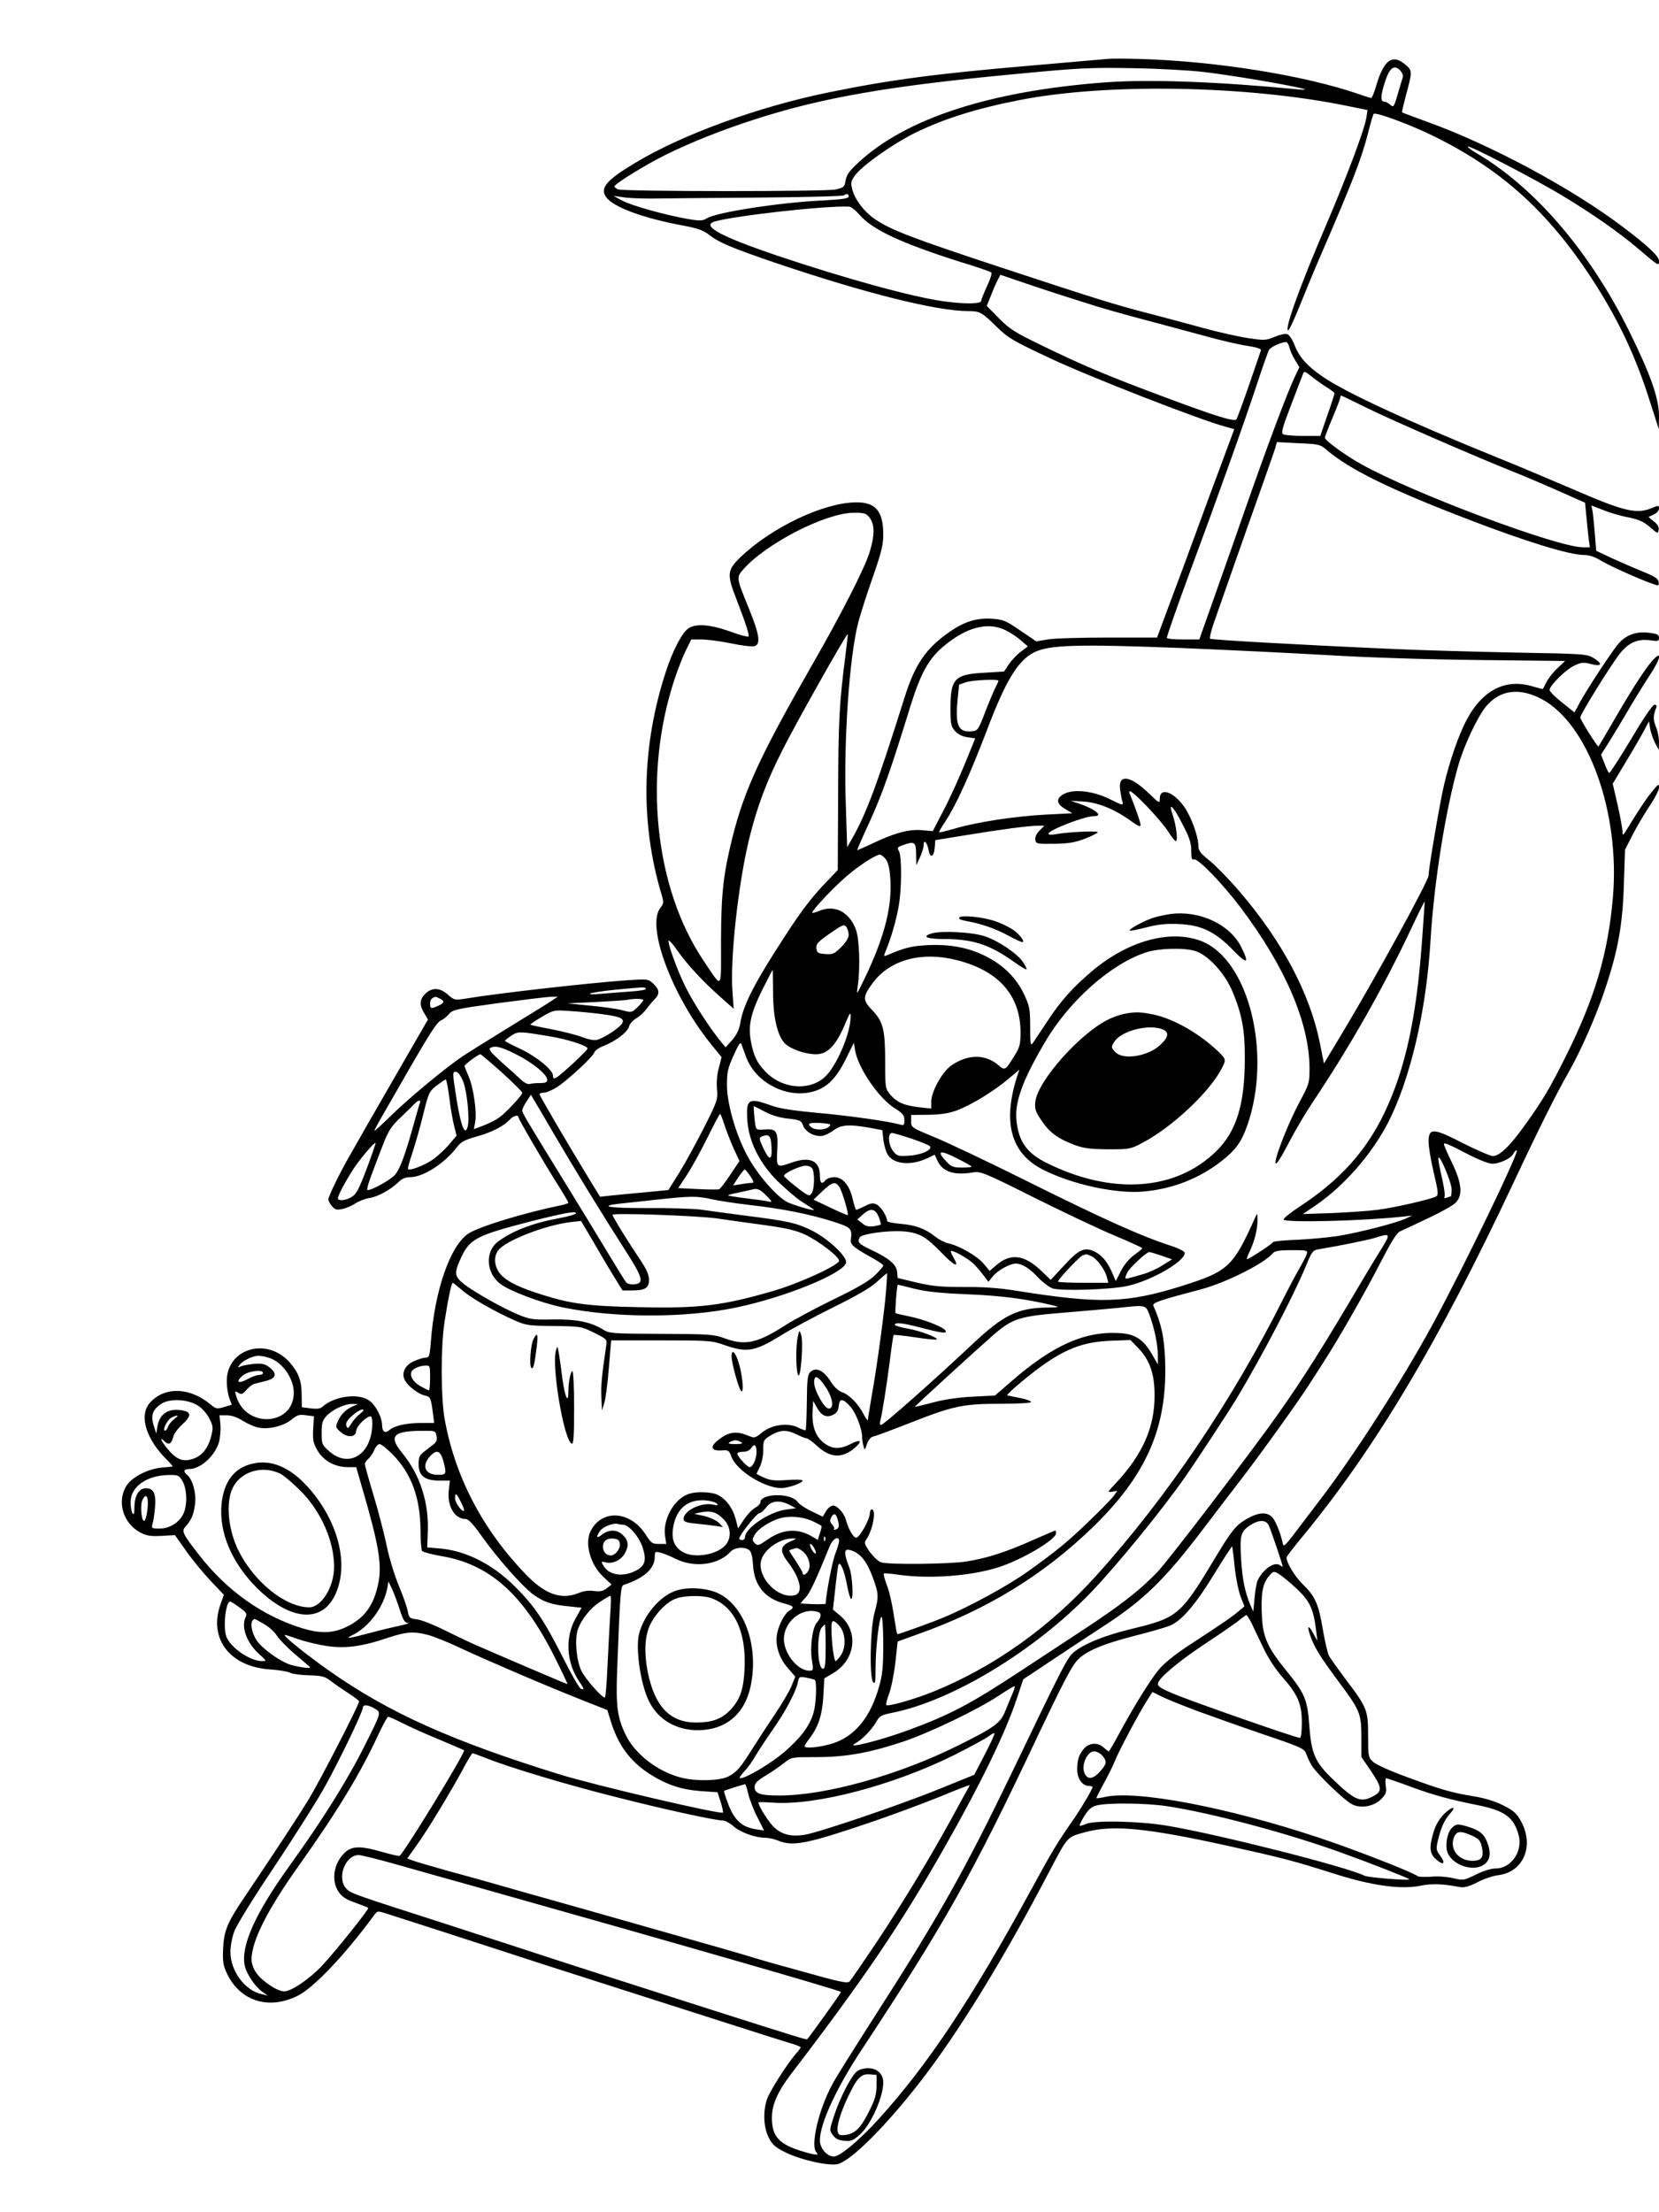 <?xml version="1.0" standalone="no"?>
<!DOCTYPE svg PUBLIC "-//W3C//DTD SVG 20010904//EN"
 "http://www.w3.org/TR/2001/REC-SVG-20010904/DTD/svg10.dtd">
<svg version="1.0" xmlns="http://www.w3.org/2000/svg"
 width="864pt" height="1152pt" viewBox="0 0 864 1152"
 preserveAspectRatio="xMidYMid meet">

<g transform="translate(0,1152) scale(0.1,-0.1)"
fill="#000000" stroke="none">
<path d="M5765 11213 c-22 -2 -197 -17 -390 -34 -501 -43 -730 -73 -1059 -140
-367 -75 -763 -219 -1011 -369 -146 -88 -180 -128 -150 -174 35 -54 196 -113
410 -152 68 -13 99 -24 127 -46 53 -42 124 -71 356 -150 462 -156 832 -248
993 -248 63 0 71 -5 150 -82 59 -58 82 -72 281 -165 194 -92 773 -318 910
-355 l46 -13 -63 -170 c-35 -93 -96 -258 -135 -365 -39 -107 -101 -275 -138
-372 l-66 -178 -255 0 c-141 0 -283 -4 -315 -10 l-59 -10 -84 57 c-76 52 -89
57 -147 61 -80 5 -144 -15 -220 -68 -126 -88 -181 -169 -237 -348 -139 -442
-198 -602 -272 -730 l-25 -44 -7 219 c-12 333 18 771 65 953 11 41 44 146 75
233 45 129 55 170 55 223 0 123 -40 170 -145 168 -168 -3 -433 -129 -595 -282
-74 -71 -76 -91 -24 -224 51 -133 68 -187 62 -193 -3 -3 -45 8 -94 26 -116 41
-192 44 -228 9 -30 -27 -75 -117 -106 -211 -129 -390 -137 -792 -25 -1166 13
-43 12 -48 -6 -71 -75 -95 62 -461 266 -712 l53 -65 -14 -55 c-10 -34 -13 -76
-10 -111 5 -54 3 -61 -67 -200 -40 -79 -98 -185 -129 -235 l-57 -91 -123 -12
c-68 -6 -148 -14 -178 -17 l-55 -6 -60 98 c-120 197 -255 428 -255 436 0 4 10
8 23 8 13 0 44 14 70 30 60 41 184 156 192 179 3 10 25 26 50 35 61 24 123 71
131 100 3 14 21 34 39 44 18 11 41 32 51 47 11 15 29 37 42 50 29 29 28 50 -5
82 -27 25 -30 25 -128 19 -193 -13 -674 -67 -849 -96 -57 -9 -60 -9 -93 20
-42 38 -84 39 -118 5 -30 -29 -32 -59 -5 -102 l19 -32 -126 -218 c-69 -120
-153 -265 -186 -323 -33 -58 -77 -135 -98 -172 -47 -81 -109 -208 -109 -224 0
-7 8 -22 18 -34 15 -19 25 -22 54 -16 20 4 51 17 70 30 19 12 52 25 75 28 41
6 111 45 151 85 15 15 35 23 58 23 68 0 179 71 245 158 20 26 39 36 99 53 80
22 143 54 174 88 19 21 46 28 46 13 0 -9 130 -233 206 -353 30 -47 54 -89 54
-92 0 -3 -15 -8 -32 -12 -200 -41 -432 -112 -489 -149 -94 -63 -175 -294 -195
-561 -6 -78 -9 -85 -28 -85 -12 0 -40 -9 -62 -19 -46 -21 -65 -63 -45 -99 16
-31 71 -72 103 -79 30 -6 32 -11 43 -95 l6 -48 -68 0 c-76 0 -139 -14 -165
-37 -22 -19 -38 -9 -38 25 -1 45 -36 110 -72 132 -59 36 -180 18 -239 -36 -11
-10 -28 -12 -61 -8 l-46 6 -1 64 c0 74 -16 116 -62 169 -120 136 -330 72 -328
-100 0 -27 6 -66 13 -85 l13 -35 -40 -12 c-37 -11 -43 -10 -70 13 -106 89
-235 95 -313 13 -59 -61 -31 -176 68 -283 27 -27 48 -51 48 -52 0 -1 -24 -4
-54 -6 -74 -6 -159 -49 -188 -96 -51 -82 -16 -197 74 -243 33 -17 54 -20 110
-17 l69 4 56 -79 c30 -44 88 -114 127 -156 l72 -76 -18 -50 c-63 -181 51 -327
265 -339 42 -3 86 -10 98 -17 12 -6 57 -12 99 -13 69 -2 82 -6 116 -32 22 -17
63 -45 91 -63 29 -18 53 -37 53 -41 0 -18 -204 -414 -263 -511 -57 -93 -164
-256 -335 -510 -88 -130 -106 -174 -110 -265 -3 -68 0 -88 19 -129 68 -145
216 -193 367 -119 85 41 250 216 399 419 18 25 19 25 63 11 131 -42 380 -122
570 -184 118 -39 379 -123 580 -187 201 -64 482 -154 625 -200 143 -46 288
-92 322 -102 35 -10 63 -21 63 -24 0 -3 -11 -19 -26 -35 -45 -52 -133 -190
-149 -234 -22 -64 -19 -147 8 -200 18 -37 33 -51 87 -78 80 -40 229 -73 274
-61 71 20 246 194 425 424 199 255 437 642 676 1100 98 186 90 178 190 205
142 38 316 21 735 -71 286 -63 347 -79 555 -145 199 -64 354 -85 457 -63 53
11 116 9 197 -7 26 -5 47 0 95 24 33 18 82 34 108 37 131 16 189 150 121 278
-24 44 -38 57 -93 85 -43 22 -95 38 -155 48 -115 19 -166 33 -350 101 -88 32
-160 65 -175 79 -24 23 -25 30 -25 137 0 132 -5 145 -119 295 -40 54 -78 107
-85 120 -7 13 -21 75 -32 138 -22 132 -40 172 -104 234 -40 38 -85 112 -85
140 0 4 35 50 79 103 383 464 713 1017 1105 1852 129 275 224 465 281 564 65
112 150 305 196 446 66 197 90 333 96 540 l6 180 38 75 c21 41 61 109 88 150
28 41 51 86 51 98 0 22 -3 21 -32 -15 -30 -35 -76 -104 -136 -203 -20 -32 -22
-33 -22 -11 0 13 -11 75 -25 137 l-26 113 74 123 c41 68 83 141 94 163 l21 39
6 -39 c4 -22 16 -56 26 -75 l19 -35 1 41 c0 23 -7 59 -16 79 -15 37 -15 60 1
98 5 12 3 17 -9 17 -9 0 -56 -68 -122 -180 -59 -98 -110 -177 -114 -175 -4 2
-15 25 -24 50 l-18 45 43 68 c23 37 70 115 104 173 34 58 83 137 109 176 50
77 63 122 25 87 -34 -31 -104 -136 -201 -303 -50 -86 -92 -157 -93 -158 -4 -6
-95 139 -95 151 0 17 162 277 208 335 45 55 90 75 154 67 43 -6 48 -5 48 13 0
16 -9 21 -53 26 -63 8 -113 -9 -154 -52 -30 -32 -164 -235 -206 -312 l-27 -51
-65 52 c-36 28 -65 58 -65 65 0 23 87 109 131 128 34 16 47 17 82 8 57 -16 67
-1 20 28 -38 24 -42 24 -413 31 -206 4 -485 12 -620 18 -481 21 -961 48 -968
54 -3 4 4 35 15 69 25 72 187 535 263 747 28 80 56 159 61 176 l9 32 113 -6
c105 -4 114 -7 144 -33 118 -102 331 -207 738 -363 304 -117 529 -186 606
-186 25 0 56 -10 88 -30 44 -27 221 -106 279 -124 20 -7 23 -5 20 14 -2 17
-21 29 -88 56 -47 19 -119 51 -161 70 l-76 36 -7 86 c-4 48 -9 101 -12 119
l-6 31 62 -24 c33 -14 92 -31 130 -38 54 -11 78 -21 112 -50 41 -36 43 -36 46
-15 3 15 -6 29 -25 44 l-28 23 28 13 c15 7 27 20 27 31 0 17 -2 17 -36 3 -82
-34 -144 -19 -423 102 -108 46 -277 118 -377 158 -468 190 -800 343 -916 424
-83 57 -123 103 -148 169 -10 25 -26 49 -36 52 -10 4 -40 -3 -66 -14 -45 -19
-54 -19 -135 -7 -48 7 -153 30 -233 52 -80 22 -206 56 -280 75 -193 50 -281
78 -785 244 -457 151 -567 193 -650 250 -55 38 -101 99 -116 152 -9 35 -8 44
12 72 34 50 190 161 308 221 151 75 325 130 551 174 456 90 1191 76 1709 -31
l103 -21 -6 -39 c-10 -64 -102 -308 -211 -563 -137 -319 -218 -545 -196 -545
5 0 33 60 62 133 29 72 77 188 107 257 166 383 213 505 247 638 13 52 26 96
29 99 11 11 200 -59 321 -120 357 -177 603 -404 837 -772 125 -198 209 -379
279 -600 l48 -150 1 69 c0 91 -44 216 -155 441 -206 416 -493 751 -798 929
-26 16 -46 30 -43 33 8 8 345 -167 490 -254 156 -94 297 -192 400 -280 106
-90 106 -90 106 -61 0 23 -60 80 -185 174 -264 201 -690 430 -1020 549 -71 26
-131 48 -133 50 -2 1 7 38 18 81 36 131 36 137 0 167 -69 59 -114 26 -155
-116 -9 -31 -20 -57 -24 -57 -4 0 -34 9 -67 21 -279 96 -736 170 -1134 182
-74 2 -153 3 -175 0z m505 -68 c238 -29 660 -107 485 -90 -414 40 -769 53
-1000 36 -599 -45 -1036 -187 -1284 -417 -48 -44 -62 -64 -67 -94 -6 -34 -9
-37 -53 -47 -55 -11 -1108 -11 -1133 1 -10 5 -18 11 -18 15 0 13 155 109 265
164 131 65 294 130 465 185 352 114 703 175 1365 237 322 31 385 34 600 30
134 -2 300 -11 375 -20z m1024 6 c9 -10 14 -24 12 -32 -3 -8 -14 -47 -26 -87
-20 -69 -22 -73 -39 -58 -10 9 -23 16 -29 16 -21 0 -23 21 -7 78 28 98 54 122
89 83z m-2874 -654 c0 -11 -32 -15 -137 -21 -221 -10 -554 -62 -602 -93 -21
-13 -34 -14 -95 -4 -121 21 -292 69 -343 95 l-48 26 50 -7 c28 -5 93 -7 145
-7 52 1 298 3 547 5 248 2 455 7 459 12 12 11 24 8 24 -6z m56 -95 c67 -78
216 -148 529 -247 83 -25 154 -50 158 -54 4 -4 -6 -37 -23 -72 -16 -35 -30
-70 -30 -76 0 -16 -89 -17 -195 -2 -163 22 -514 119 -868 238 -284 96 -390
152 -332 175 75 28 577 86 707 80 10 0 34 -19 54 -42z m1234 -477 c80 -24 206
-59 280 -78 74 -20 202 -54 283 -76 81 -23 182 -46 223 -52 47 -7 74 -16 71
-23 -2 -6 -30 -87 -62 -181 -32 -93 -62 -174 -66 -179 -12 -13 -106 16 -371
115 -298 111 -431 167 -638 268 -145 70 -172 87 -228 144 l-63 64 21 52 c11
29 27 66 35 81 l15 29 177 -60 c98 -33 243 -79 323 -104z m1005 -213 c3 -15
16 -45 29 -66 l23 -38 -22 -47 c-42 -87 -153 -385 -270 -721 -24 -69 -85 -243
-136 -387 l-93 -263 -82 0 c-46 0 -85 3 -87 8 -2 4 49 151 114 327 146 393
291 799 358 1003 28 85 55 161 60 170 9 15 60 39 88 41 6 1 14 -12 18 -27z
m198 -211 c20 -12 37 -26 37 -29 0 -4 -16 -55 -37 -114 l-37 -108 -91 0 c-49
0 -96 4 -103 9 -11 6 -2 38 42 152 30 79 58 152 62 162 6 16 11 14 48 -16 22
-18 58 -43 79 -56z m207 -106 c126 -62 559 -251 765 -333 55 -22 161 -67 235
-100 l135 -60 7 -74 c4 -40 9 -92 12 -115 l6 -43 -36 0 c-133 0 -886 282
-1155 433 -82 45 -189 124 -189 137 0 6 18 53 40 105 22 52 40 99 40 104 0 6
2 11 5 11 2 0 63 -29 135 -65z m-2591 -571 c27 -35 27 -92 0 -179 -25 -83
-149 -326 -301 -590 -268 -469 -350 -645 -413 -894 -48 -193 -59 -290 -60
-538 0 -266 10 -255 -90 -107 -256 379 -317 966 -153 1464 17 52 44 121 60
153 l28 57 54 0 c30 0 98 -9 152 -20 55 -12 109 -18 122 -15 35 9 28 58 -26
192 -68 167 -68 165 -31 208 119 135 428 294 576 295 55 0 64 -3 82 -26z m708
-586 c25 -12 61 -36 80 -53 l36 -31 -37 -28 c-20 -15 -48 -45 -62 -65 l-25
-38 -98 -6 c-160 -8 -181 -30 -181 -188 0 -78 3 -91 23 -115 16 -18 37 -29 65
-33 l41 -6 -53 -130 c-29 -71 -78 -180 -110 -241 l-58 -112 -58 5 c-66 6 -144
-15 -262 -72 -40 -19 -73 -33 -74 -32 -1 1 29 70 67 152 64 141 106 259 213
606 52 165 94 241 172 305 118 99 230 127 321 82z m-833 -123 c-33 -255 -38
-347 -39 -728 l-2 -398 -50 -52 c-84 -87 -137 -156 -225 -292 -158 -242 -219
-361 -233 -455 -5 -30 -18 -58 -41 -85 l-35 -39 -24 29 c-55 66 -145 205 -182
280 -43 85 -96 230 -91 246 2 6 22 -17 45 -50 53 -75 134 -162 224 -242 l70
-62 -6 84 c-14 171 29 561 86 798 42 171 90 299 174 465 69 138 335 610 340
604 1 -2 -4 -48 -11 -103z m1761 30 c215 -9 548 -25 740 -36 215 -13 522 -23
798 -26 l448 -5 -39 -37 c-22 -20 -47 -52 -57 -71 -10 -19 -18 -36 -20 -38 -1
-1 -24 5 -51 13 -150 46 -275 -24 -359 -200 -44 -93 -90 -236 -115 -361 -29
-147 -70 -394 -70 -423 0 -28 -283 -544 -448 -818 l-97 -161 -21 106 c-52 258
-195 529 -418 789 -52 61 -122 133 -155 160 -50 40 -60 53 -60 80 -1 52 -39
154 -76 205 -56 77 -125 99 -125 39 0 -26 -2 -25 -56 27 -99 96 -163 103 -150
17 3 -22 8 -49 12 -61 5 -20 0 -18 -65 14 -86 43 -188 55 -239 28 -44 -23 -42
-51 6 -79 l37 -22 -140 -7 c-161 -9 -354 -38 -470 -72 -44 -13 -82 -22 -84
-20 -2 2 13 28 34 59 54 82 127 243 212 465 99 263 163 369 247 412 78 40 219
45 781 23z m-965 -170 c0 -4 -8 -20 -17 -38 -9 -18 -33 -75 -53 -127 -34 -90
-38 -95 -68 -98 -71 -7 -88 29 -75 163 l8 80 35 12 c35 12 170 18 170 8z
m2830 -96 c242 -129 408 -590 370 -1031 -25 -292 -94 -526 -245 -828 -82 -164
-118 -226 -209 -353 -81 -114 -136 -167 -171 -167 -13 0 -83 30 -154 66 -157
81 -181 82 -181 8 0 -26 12 -98 27 -161 23 -96 25 -116 13 -123 -22 -14 -217
-59 -305 -70 -44 -6 -150 -13 -235 -17 l-155 -5 64 43 c150 102 295 268 380
433 116 227 199 581 221 947 18 304 79 684 145 914 30 105 101 254 144 306 72
87 175 100 291 38z m-2054 -561 c44 -46 93 -104 109 -130 17 -27 34 -48 39
-48 12 0 1 85 -17 138 -25 72 4 44 52 -51 36 -69 45 -97 45 -137 0 -40 3 -50
14 -45 20 7 149 -126 244 -252 233 -310 357 -600 358 -836 0 -75 -2 -82 -49
-170 -47 -86 -110 -238 -125 -299 -13 -56 11 -25 68 85 32 61 86 153 119 202
201 300 380 617 523 923 35 75 64 132 64 127 0 -6 -7 -102 -15 -215 -29 -394
-87 -659 -195 -885 -96 -201 -235 -354 -443 -489 -48 -32 -85 -62 -82 -67 11
-17 416 -7 625 16 l45 5 -35 -16 c-50 -23 -240 -72 -350 -90 -52 -8 -149 -17
-215 -20 -65 -2 -121 -8 -125 -12 -8 -13 -132 -93 -136 -89 -2 2 5 22 16 44
24 50 40 116 39 163 0 34 -1 34 -12 10 -115 -257 -140 -280 -380 -356 -291
-91 -427 -95 -867 -25 -86 14 -170 20 -270 19 -120 0 -162 4 -245 23 l-100 24
-3 33 c-4 38 -42 70 -140 116 -61 29 -69 39 -54 63 11 18 146 36 222 31 85 -6
121 -26 203 -111 68 -71 96 -82 63 -26 -10 17 -16 32 -14 34 7 8 88 -37 116
-64 15 -14 39 -42 53 -61 l27 -35 22 28 c25 31 89 67 120 67 33 0 73 -25 117
-73 23 -24 56 -49 74 -56 45 -15 305 -7 393 13 124 28 296 127 296 171 0 8
-28 23 -67 36 -163 53 -350 137 -778 350 -187 93 -394 191 -460 218 -119 49
-120 50 -120 83 l0 32 90 1 c66 1 105 7 149 23 73 27 194 101 268 164 l57 48
-11 -32 c-78 -243 -34 -404 134 -489 152 -77 378 -126 521 -114 152 13 291 67
409 159 75 59 103 99 134 186 130 374 7 865 -241 960 -159 60 -372 3 -557
-148 -106 -88 -175 -164 -248 -277 -33 -49 -65 -98 -72 -108 -11 -15 -13 -2
-13 85 0 95 -3 108 -32 171 -41 86 -109 153 -204 200 -91 44 -184 61 -303 55
-82 -5 -114 -13 -208 -53 -17 -7 -17 -5 -2 31 24 58 52 153 64 224 16 85 17
259 2 287 -11 19 -8 22 20 32 61 22 68 17 69 -46 l1 -58 19 40 c10 22 19 50
19 63 0 34 18 17 26 -24 8 -46 28 -38 32 12 l3 39 147 24 c195 32 339 51 384
51 l37 0 -25 -25 c-16 -16 -24 -34 -22 -48 3 -21 7 -22 98 -21 74 1 109 7 159
26 36 14 66 29 68 34 3 9 -158 2 -224 -11 -18 -3 -33 -2 -33 3 0 19 187 92
238 92 51 0 6 37 -83 67 l-40 13 67 -4 c76 -4 167 -42 249 -102 36 -26 49 -31
49 -20 0 13 -23 80 -55 159 -15 35 14 15 91 -65z m-1367 -267 c13 -13 22 -41
26 -86 16 -149 -24 -316 -132 -540 -43 -89 -43 -90 -36 -40 14 93 9 246 -10
296 -35 91 -110 129 -190 96 -20 -9 -37 -13 -37 -10 0 14 112 133 180 191 65
56 149 110 173 112 4 0 16 -9 26 -19z m-189 -399 c0 -15 -15 -40 -39 -64 -36
-35 -44 -39 -83 -36 -38 3 -43 6 -46 29 -3 23 7 34 70 78 66 46 74 49 86 34 6
-9 12 -28 12 -41z m1804 -84 c67 -20 155 -116 195 -212 50 -120 65 -202 64
-356 -1 -232 -44 -371 -147 -473 -210 -208 -541 -232 -881 -65 -106 52 -149
111 -161 220 -11 96 30 210 147 409 125 215 344 410 529 470 65 21 193 25 254
7z m-1240 -48 c217 -55 330 -183 331 -375 0 -59 -4 -77 -27 -115 -53 -86 -53
-86 -88 -57 -69 59 -159 58 -245 -1 -48 -33 -105 -136 -105 -189 l0 -36 -62 7
c-80 9 -117 26 -151 65 -26 32 -27 35 -27 167 0 171 -10 214 -67 273 -52 54
-51 71 5 146 90 118 254 162 436 115z m-958 -162 c0 -135 22 -229 61 -271 30
-30 106 -57 163 -57 62 0 107 49 156 169 21 49 24 52 24 26 0 -87 -75 -261
-136 -315 -84 -74 -225 -59 -310 32 -42 44 -60 82 -73 154 -16 84 -1 148 60
272 29 56 52 102 53 102 1 0 1 -51 2 -112z m-662 13 c4 -5 -37 -12 -91 -15
-54 -4 -123 -9 -153 -12 -30 -3 -52 -2 -47 2 4 4 63 13 130 20 162 15 155 15
161 5z m-1073 -51 c26 -14 24 -23 -8 -37 -38 -18 -43 -16 -43 11 0 20 8 30 28
35 2 1 12 -4 23 -9z m578 -14 c-19 -13 -118 -74 -219 -136 -101 -62 -210 -130
-243 -152 -90 -61 -284 -222 -374 -311 -46 -45 -83 -79 -83 -75 0 3 15 32 34
65 18 32 77 134 131 228 127 221 162 274 183 282 9 3 27 17 39 31 20 24 36 28
255 58 128 17 251 32 273 33 l40 1 -36 -24z m481 6 c0 -5 -14 -21 -30 -37 -30
-28 -31 -29 -78 -16 -26 7 -101 18 -167 24 l-120 12 145 7 c80 4 154 9 165 11
38 8 85 7 85 -1z m-215 -73 c97 -13 119 -23 105 -48 -11 -22 -95 -77 -131 -86
-15 -4 -45 2 -76 14 -28 11 -99 29 -159 41 -59 11 -110 22 -112 24 -2 2 25 20
60 41 62 36 64 36 148 30 47 -3 121 -10 165 -16z m-270 -116 c95 -16 195 -49
195 -63 0 -10 -137 -137 -162 -151 -14 -8 -18 -6 -18 10 0 29 -85 99 -172 140
-43 20 -78 38 -78 41 0 3 15 15 33 27 35 23 42 23 202 -4z m1020 -105 c45
-127 195 -212 329 -187 85 16 139 66 195 182 l38 77 6 -38 c15 -93 124 -252
208 -304 41 -26 49 -36 49 -61 0 -26 -3 -29 -22 -23 -60 17 -271 47 -433 61
-120 11 -198 23 -235 37 -122 44 -135 36 -128 -75 7 -112 66 -229 162 -322 41
-39 94 -85 119 -101 25 -16 53 -34 63 -41 22 -14 -69 10 -129 34 -49 20 -147
127 -203 223 -64 108 -116 279 -118 384 0 72 3 90 34 159 26 58 36 74 41 60 4
-10 14 -39 24 -65z m-1196 11 c86 -43 161 -105 161 -132 0 -13 -9 -17 -39 -17
-22 0 -46 -2 -53 -5 -8 -3 -28 7 -44 22 -16 15 -62 57 -102 92 -51 46 -69 67
-60 73 25 15 56 8 137 -33z m-75 -94 c58 -53 106 -100 106 -106 0 -12 -86
-105 -121 -129 -14 -11 -49 -28 -78 -40 l-53 -20 7 39 c9 52 -10 183 -35 237
-10 25 -20 48 -21 52 -2 7 70 61 83 62 3 0 54 -43 112 -95z m-201 -49 c20 -55
33 -189 23 -231 -13 -53 -34 -5 -56 127 -25 156 -25 160 -3 156 10 -2 25 -23
36 -52z m-73 -82 c6 -53 18 -119 25 -147 l13 -51 -41 -48 c-23 -27 -62 -62
-87 -79 -44 -29 -116 -57 -125 -47 -3 2 8 42 24 89 15 46 41 136 56 199 27
110 30 116 69 147 23 17 44 32 47 32 4 1 12 -42 19 -95z m545 -189 c107 -183
248 -413 367 -599 97 -151 105 -179 51 -184 -17 -2 -36 3 -42 10 -6 7 -54 85
-107 173 -53 88 -156 257 -229 375 -196 319 -205 334 -205 348 0 7 10 28 22
46 l23 35 16 -27 c9 -15 56 -94 104 -177z m-698 162 c-3 -7 -15 -49 -27 -92
-51 -186 -80 -261 -107 -287 -33 -31 -131 -83 -140 -74 -3 3 6 36 20 73 14 38
41 109 60 158 30 77 43 98 93 146 33 31 66 63 74 72 19 19 34 21 27 4z m1796
-46 c36 -19 79 -32 122 -36 61 -7 68 -10 77 -35 12 -36 66 -63 105 -54 15 4
42 18 59 31 35 26 81 29 184 10 l65 -12 6 -53 c4 -29 14 -63 23 -76 32 -50
123 -57 206 -17 l38 18 15 -33 c28 -57 87 -76 186 -59 38 6 59 -2 318 -132
153 -76 342 -166 420 -198 78 -33 142 -62 142 -65 0 -3 -19 -19 -42 -35 -26
-19 -52 -50 -69 -83 l-27 -53 -21 48 c-26 58 -55 91 -97 109 -47 20 -78 5
-154 -79 l-67 -72 -54 52 c-86 80 -158 88 -231 23 l-33 -28 -31 37 c-33 40
-127 94 -183 106 -19 4 -50 20 -70 36 -50 40 -103 60 -181 66 -38 3 -69 10
-69 15 0 24 -33 76 -55 86 -18 9 -31 7 -61 -9 -21 -10 -41 -19 -45 -19 -3 0
-11 25 -18 55 -16 72 -52 115 -96 115 -18 0 -38 -7 -45 -15 -20 -25 -30 -17
-30 23 0 78 -52 102 -150 67 -76 -27 -77 -26 -72 68 5 97 -4 111 -68 105 -35
-3 -41 0 -45 17 -5 22 -12 105 -9 105 1 0 27 -13 57 -29z m-210 -69 c10 -31
32 -87 48 -123 l30 -65 -48 -72 c-26 -39 -52 -73 -58 -75 -5 -2 -56 -2 -111 1
l-102 5 47 71 c25 39 73 126 106 193 33 67 62 122 65 122 3 0 13 -25 23 -57z
m545 -9 c-19 -18 -72 -20 -93 -3 -24 20 -11 25 50 22 50 -4 56 -6 43 -19z
m428 -62 c47 -16 91 -34 96 -39 18 -18 -41 -46 -107 -50 -58 -4 -63 -2 -83 23
-26 32 -30 95 -7 95 8 0 53 -13 101 -29z m-728 -44 c4 -72 -11 -74 -43 -5 -23
49 -23 53 -7 60 37 15 47 5 50 -55z m-2108 -112 c-39 -104 -54 -133 -77 -147
-31 -20 -73 -24 -73 -8 0 15 35 81 77 147 34 54 113 147 119 141 1 -2 -19 -62
-46 -133z m5738 73 c52 -27 106 -48 123 -48 39 0 97 27 110 51 5 11 14 19 18
19 18 0 -280 -617 -437 -905 -159 -293 -409 -682 -587 -915 -52 -69 -117 -153
-143 -188 -34 -45 -48 -57 -50 -45 -9 49 -37 120 -55 141 -28 30 -71 28 -133
-7 -58 -34 -78 -58 -164 -201 -180 -300 -196 -314 -431 -371 -144 -34 -254
-79 -307 -123 -34 -29 -55 -70 -317 -616 -251 -521 -385 -760 -742 -1315 -88
-138 -177 -279 -196 -315 -73 -132 -118 -325 -85 -358 18 -18 -9 -15 -83 8
-115 37 -149 77 -149 173 0 67 31 137 100 227 380 496 572 780 802 1185 187
329 314 591 373 768 l34 102 165 110 c92 61 207 137 258 170 207 135 314 240
512 500 75 99 170 223 210 275 94 122 294 401 342 477 21 32 56 87 79 123 78
120 223 375 297 520 52 101 81 148 98 157 14 6 80 37 147 69 68 32 133 68 145
82 37 39 31 100 -19 205 -24 49 -43 93 -43 98 0 11 18 4 128 -53z m-2588 -63
c0 -3 -23 -5 -51 -5 -44 0 -55 4 -80 31 -53 56 -36 63 51 19 44 -22 80 -42 80
-45z m2500 -117 c0 -21 -2 -38 -4 -38 -2 0 -12 -3 -22 -7 -11 -4 -15 -3 -11 5
4 5 -2 49 -13 97 -11 47 -20 93 -19 103 2 33 68 -123 69 -160z m-3332 110 c16
-16 15 -110 -1 -132 -12 -17 -18 -15 -77 31 -35 27 -65 54 -67 59 -4 13 82 53
113 54 11 0 25 -5 32 -12z m-320 -43 c20 -32 20 -35 5 -35 -10 0 -35 -3 -57
-7 l-38 -6 27 42 c15 22 30 41 34 41 3 0 16 -16 29 -35z m464 -57 c14 -21 49
-139 43 -146 -1 -1 -42 16 -90 39 l-88 42 46 44 c52 49 68 53 89 21z m-381
-44 c33 -34 33 -35 9 -30 -14 3 -65 10 -115 16 -49 6 -91 13 -93 15 -2 2 23 9
55 15 32 7 63 14 68 15 27 9 44 2 76 -31z m-288 -18 c34 -8 125 -22 202 -31
169 -19 309 -47 433 -86 96 -31 101 -36 93 -97 -3 -22 17 -40 95 -83 41 -22
74 -44 74 -49 0 -5 -19 -27 -42 -50 -31 -30 -93 -67 -218 -127 -96 -47 -206
-106 -245 -131 -150 -97 -214 -111 -322 -71 -53 20 -77 22 -327 23 -259 1
-273 2 -306 23 -64 39 -138 54 -261 52 -103 -2 -120 0 -179 25 -79 32 -231
118 -282 158 -52 41 -54 58 -18 136 46 101 82 119 365 192 179 45 235 55 235
42 0 -5 -40 -17 -90 -26 -136 -25 -242 -66 -317 -122 -68 -52 -62 -163 13
-220 50 -38 215 -100 329 -123 272 -55 635 -55 898 0 251 52 555 175 573 232
10 31 -96 130 -182 171 -78 38 -117 47 -345 76 -85 11 -188 25 -229 31 -41 5
-165 9 -275 8 -203 -1 -268 10 -140 24 39 4 126 13 195 21 167 18 200 18 273
2z m873 -92 c8 -20 13 -38 11 -41 -3 -2 -20 -6 -38 -9 -25 -3 -41 1 -59 16
l-25 20 28 25 c40 36 65 32 83 -11z m-841 -9 c55 -8 167 -24 250 -35 115 -16
163 -28 210 -50 72 -35 175 -114 175 -135 0 -23 -209 -119 -345 -158 -262 -76
-381 -91 -695 -84 -262 5 -355 17 -504 64 -117 37 -177 65 -214 102 -41 41
-45 105 -9 139 55 52 246 123 368 138 l55 6 61 -103 c33 -57 81 -139 107 -181
l48 -78 49 0 c69 0 89 13 89 56 0 25 -13 55 -48 107 -66 98 -142 222 -142 231
0 11 437 -4 545 -19z m3457 -162 c-27 -43 -64 -105 -84 -138 -208 -354 -320
-532 -455 -723 -137 -194 -574 -766 -627 -820 -92 -95 -192 -173 -386 -300
-96 -63 -245 -161 -330 -217 -254 -167 -359 -223 -575 -303 -148 -55 -340
-103 -280 -70 34 18 85 71 107 109 18 33 27 38 81 49 313 61 747 324 1039 628
137 143 372 431 491 602 59 84 231 347 269 410 133 223 293 528 359 687 32 78
36 83 69 88 93 15 252 47 291 59 82 26 83 23 31 -61z m-387 -25 c-4 -11 -21
-44 -37 -72 -16 -27 -55 -100 -85 -160 -265 -528 -605 -1032 -971 -1438 -245
-272 -534 -478 -851 -607 -99 -40 -236 -79 -245 -70 -3 3 3 29 14 58 11 29 26
102 33 163 l12 110 105 38 c357 126 651 306 908 554 284 275 392 523 380 870
-5 125 -19 190 -61 286 -7 16 28 28 248 86 131 35 330 135 374 188 10 12 34
16 98 16 82 0 84 -1 78 -22z m-755 -7 l54 -19 -50 -31 c-27 -18 -74 -39 -104
-47 -30 -9 -63 -18 -72 -20 -21 -6 -22 -1 -7 29 12 26 99 106 114 107 6 0 35
-9 65 -19z m-366 -2 c29 -14 72 -72 81 -111 l7 -28 -131 0 c-72 0 -131 3 -131
6 0 12 114 133 129 137 9 3 17 5 18 6 1 0 13 -4 27 -10z m-1069 -176 c-8 -108
-49 -409 -76 -557 -10 -60 -19 -114 -19 -120 -1 -6 -10 7 -22 29 -27 54 -75
102 -112 115 -20 7 -42 27 -61 58 -36 56 -75 74 -103 49 -16 -15 -19 -35 -20
-159 -1 -77 -4 -143 -6 -145 -2 -3 -19 3 -37 12 -52 28 -138 17 -188 -23 -40
-32 -41 -32 -77 -17 -56 23 -96 19 -143 -16 -55 -39 -53 -65 5 -62 37 3 41 1
53 -32 25 -71 170 -163 258 -164 35 -1 113 26 113 39 0 5 -36 6 -80 3 -64 -5
-88 -2 -120 12 -22 10 -40 19 -40 20 0 1 8 17 17 36 10 19 18 57 18 87 0 52 1
54 40 78 49 29 83 30 135 4 22 -11 45 -20 51 -20 6 0 31 -18 55 -40 67 -62
129 -66 194 -11 44 37 34 49 -19 22 -59 -31 -103 -27 -146 10 -41 36 -57 87
-53 162 l3 52 18 -32 c24 -45 50 -57 85 -41 20 10 28 22 30 46 4 42 22 41 61
-3 29 -33 61 -116 61 -159 0 -12 3 -32 7 -46 6 -24 7 -23 18 10 7 21 20 36 31
39 10 1 98 34 195 72 224 88 274 99 472 99 90 0 157 4 157 9 0 5 -26 15 -57
21 -32 6 -62 12 -67 14 -5 1 27 31 70 67 193 161 300 210 465 217 l106 4 42
-43 c59 -62 84 -133 84 -244 1 -167 -62 -309 -202 -459 -44 -46 -45 -48 -19
-44 l27 5 -18 -26 c-11 -15 -70 -76 -133 -136 -103 -100 -166 -152 -313 -257
-106 -76 -308 -186 -446 -243 -54 -23 -227 -85 -235 -85 -2 0 -6 17 -9 38 -20
129 -30 173 -47 220 -11 29 -18 55 -15 58 2 2 35 0 73 -6 162 -23 374 -8 519
37 123 38 305 145 305 179 0 8 -2 14 -4 14 -2 0 -55 -23 -117 -50 -139 -62
-238 -94 -344 -111 -84 -14 -401 -18 -445 -5 -14 3 -40 28 -59 53 -27 38 -31
50 -22 62 36 49 57 161 31 161 -5 0 -10 -10 -10 -22 -1 -31 -51 -122 -70 -125
-14 -3 -41 42 -55 94 -9 34 -45 73 -66 73 -11 0 -27 -13 -37 -29 l-17 -29 -58
28 c-32 15 -65 37 -73 49 -34 48 -194 46 -194 -3 0 -7 -12 -19 -26 -27 -15 -7
-41 -35 -59 -61 l-31 -47 -13 50 c-15 56 -49 102 -92 124 -33 17 -115 20 -156
4 -75 -28 -133 -135 -119 -220 l6 -39 -38 0 c-35 0 -41 4 -72 53 -80 120 -225
128 -283 16 -34 -65 -3 -178 67 -242 l41 -38 -25 -20 c-19 -15 -34 -18 -67
-14 -27 4 -54 0 -78 -10 -92 -38 -176 -8 -278 98 -226 235 -369 511 -422 812
-19 113 -20 369 0 500 17 113 36 205 43 205 2 0 23 -17 47 -37 45 -41 177
-116 278 -160 57 -25 74 -27 202 -28 138 -2 142 -2 209 -35 68 -34 68 -34 63
-69 -22 -148 -28 -205 -25 -266 l3 -70 12 39 c7 21 18 104 24 183 l12 143 261
0 c252 0 263 -1 331 -25 115 -40 156 -33 291 50 49 31 171 96 271 146 124 61
197 103 230 134 26 24 50 44 52 45 2 0 0 -39 -4 -87z m147 6 c61 -15 135 -23
278 -29 178 -7 304 -24 450 -59 30 -8 24 -9 -38 -10 -152 -2 -227 -39 -387
-190 -199 -187 -463 -421 -476 -421 -6 0 -8 8 -5 18 9 31 35 195 51 321 8 68
17 126 19 129 3 2 53 -3 112 -12 59 -9 110 -14 112 -11 10 9 -91 47 -154 57
-35 6 -64 15 -64 19 0 15 42 10 141 -16 104 -27 134 -31 123 -14 -11 19 -108
57 -184 73 -39 8 -74 16 -76 18 -4 4 7 148 12 148 1 0 40 -9 86 -21z m1222
-130 c25 -63 46 -158 46 -214 l0 -50 -30 52 c-45 78 -88 107 -170 111 -182 11
-348 -64 -565 -253 l-83 -72 -114 -6 c-71 -3 -148 -14 -208 -30 -52 -14 -96
-24 -96 -23 -2 2 330 305 409 374 101 87 135 98 374 117 109 9 232 20 273 24
147 16 146 16 164 -30z m-4585 -229 c69 -20 131 -106 131 -182 0 -174 -251
-188 -300 -17 -8 26 -7 27 11 16 16 -10 23 -8 42 15 12 14 31 29 42 32 11 2
39 10 63 16 51 13 56 38 15 70 -22 17 -38 21 -78 18 -27 -3 -59 -8 -70 -13
-18 -8 -19 -7 -5 10 17 21 66 44 95 45 11 0 36 -4 54 -10z m841 -105 c0 -36
-3 -65 -6 -65 -4 0 -24 10 -45 22 -39 22 -58 56 -44 78 9 15 44 29 73 29 21 1
22 -3 22 -64z m-870 25 c0 -5 -10 -10 -21 -10 -12 0 -39 -10 -60 -22 -48 -26
-64 -15 -26 18 29 25 107 35 107 14z m2928 -70 c39 -57 48 -115 18 -115 -23 0
-76 95 -76 136 0 43 20 35 58 -21z m-3265 -101 c21 -13 46 -43 58 -67 19 -38
20 -48 9 -90 -16 -65 -50 -106 -99 -120 -50 -16 -84 -1 -130 55 -32 39 -43 66
-15 38 22 -22 37 -15 46 22 4 17 27 48 50 68 51 47 44 68 -24 73 -59 4 -97
-26 -108 -84 l-6 -39 -14 43 c-16 52 -5 83 42 113 46 28 138 23 191 -12z m805
-2 c-38 -17 -64 -44 -79 -79 -12 -29 -11 -33 15 -55 37 -32 79 -28 81 6 2 27
62 84 78 74 5 -3 7 -29 5 -58 -12 -148 -128 -210 -226 -120 -35 31 -37 37 -37
93 0 50 4 65 25 88 31 34 96 64 135 63 l30 -1 -27 -11z m37 -39 c-15 -12 -36
-35 -46 -52 -16 -26 -19 -28 -25 -11 -5 13 2 27 29 52 20 18 44 33 53 33 12 0
9 -6 -11 -22z m-244 -80 c-3 -59 1 -74 23 -112 31 -53 91 -86 157 -86 l44 0
37 -128 c81 -279 98 -381 78 -478 -24 -117 -74 -183 -170 -228 -69 -32 -134
-33 -226 -5 -207 64 -393 195 -539 384 -87 112 -91 122 -67 148 30 33 40 59
48 115 7 56 -13 129 -42 152 -21 19 -17 30 11 30 60 0 136 70 156 142 6 24 9
64 7 90 l-5 48 38 0 c25 0 54 -10 84 -29 26 -16 64 -33 86 -36 53 -9 129 10
169 44 28 23 39 26 74 21 l41 -5 -4 -67z m-724 52 c-14 -11 -29 -29 -32 -40
-4 -11 -10 -20 -15 -20 -17 0 11 57 33 68 36 17 42 14 14 -8z m1366 -87 c5
-21 1 -32 -16 -45 -12 -9 -34 -27 -49 -38 -23 -18 -28 -29 -28 -65 0 -60 32
-85 108 -85 l55 0 -6 -53 c-8 -82 31 -147 88 -147 14 0 39 -26 82 -87 84 -118
212 -263 270 -306 56 -40 94 -53 185 -62 l67 -7 -31 -55 c-56 -99 -49 -230 18
-328 28 -42 29 -46 9 -39 -8 3 -49 74 -91 158 -101 200 -151 274 -254 376
-117 116 -255 186 -395 197 l-60 5 3 82 c6 152 -41 297 -132 408 -73 88 -51
116 95 117 76 1 77 1 82 -26z m1587 -33 c11 -7 3 -10 -30 -10 -33 0 -41 3 -30
10 8 5 22 10 30 10 8 0 22 -5 30 -10z m-1817 -62 c100 -101 146 -228 147 -398
0 -52 4 -100 8 -106 4 -6 48 -18 99 -27 250 -41 425 -196 588 -519 41 -82 73
-148 70 -148 -4 0 -362 153 -480 205 -33 14 -105 49 -160 76 -55 28 -119 53
-142 56 -40 5 -43 8 -49 42 -4 20 -24 79 -46 131 -22 52 -51 147 -64 210 -13
63 -44 183 -69 265 -25 83 -45 155 -45 161 0 6 9 19 19 28 11 10 25 31 31 47
7 16 19 29 27 29 8 0 38 -24 66 -52z m1897 12 c0 -37 -19 -80 -36 -80 -13 0
-64 56 -64 71 0 5 13 9 30 9 19 0 34 7 42 19 16 26 28 17 28 -19z m-1632 -45
c19 -70 17 -75 -26 -75 -69 0 -89 47 -41 98 32 35 53 28 67 -23z m-1358 -107
c24 -40 27 -126 5 -171 -22 -46 -72 -77 -124 -77 -40 0 -43 2 -37 23 4 12 10
49 13 83 7 75 -6 104 -47 104 -37 0 -60 -39 -60 -102 0 -31 -3 -39 -10 -28 -5
8 -10 34 -10 57 0 81 83 140 198 142 49 1 54 -1 72 -31z m1450 -109 c12 -23
19 -43 17 -46 -10 -9 -47 41 -47 64 0 33 7 29 30 -18z m-1630 -3 c0 -45 -11
-96 -20 -96 -13 0 -20 77 -10 104 14 37 30 32 30 -8z m2963 -6 c10 -10 5 -11
-20 -5 -61 13 -153 -32 -153 -75 0 -14 13 -19 63 -24 34 -3 80 -9 102 -12 l40
-6 -21 22 c-12 12 -46 28 -75 35 l-54 12 37 8 c52 10 82 0 118 -38 35 -37 40
-88 14 -126 -39 -56 -169 -80 -230 -42 -46 28 -60 71 -46 139 19 90 77 135
165 129 27 -2 54 -10 60 -17z m380 -7 l32 -17 -51 -7 c-87 -11 -214 -97 -214
-144 0 -8 -7 -15 -15 -15 -8 0 -15 4 -15 8 0 17 91 132 104 132 8 0 24 14 36
30 25 36 72 40 123 13z m253 -89 c5 -24 2 -33 -12 -38 -10 -4 -15 -4 -11 0 4
4 0 15 -9 25 -13 14 -13 22 -4 39 14 26 27 17 36 -26z m-124 0 c18 -9 35 -18
36 -20 2 -1 -1 -18 -8 -38 l-11 -35 -32 19 c-74 43 -149 38 -228 -16 -47 -33
-53 -35 -68 -20 -14 15 -14 19 -1 43 20 36 95 81 150 91 52 9 116 0 162 -24z
m2366 -18 c12 -26 72 -204 72 -213 0 -3 -6 0 -14 6 -26 21 -85 -17 -115 -76
-6 -11 -14 -53 -17 -93 l-7 -72 -15 34 c-27 63 -42 134 -48 234 -8 126 -3 147
43 179 48 32 86 33 101 1z m-3363 4 c29 0 81 -59 100 -113 24 -71 16 -101 -35
-127 -69 -35 -142 -22 -170 31 -10 18 -9 19 15 13 35 -9 78 11 98 45 23 40 21
68 -8 96 -30 31 -73 32 -109 4 -29 -23 -34 -15 -11 19 16 22 70 43 93 36 8 -2
20 -4 27 -4z m1052 -82 c-3 -8 -6 -5 -6 6 -1 11 2 17 5 13 3 -3 4 -12 1 -19z
m-1069 -16 c4 -27 -23 -62 -48 -62 -22 0 -40 20 -40 45 0 30 20 46 55 43 23
-2 31 -9 33 -26z m889 11 c-54 -22 -58 -50 -13 -108 67 -89 81 -164 31 -173
-86 -17 -193 96 -171 182 15 58 97 115 166 115 21 0 19 -2 -13 -16z m253 2 c0
-8 -9 -38 -20 -67 -16 -40 -48 -210 -50 -259 0 -4 -68 -4 -129 1 -3 0 7 13 22
28 24 25 51 81 130 275 16 36 47 51 47 22z m-130 -36 c18 -33 7 -41 -12 -9 -9
17 -13 30 -8 30 5 0 14 -9 20 -21z m2190 -98 c6 -57 20 -126 31 -155 l20 -51
-31 -26 c-35 -30 -84 -63 -252 -173 -73 -47 -133 -95 -161 -128 -46 -55 -129
-189 -211 -340 -26 -49 -49 -88 -52 -88 -3 0 -14 9 -26 20 -29 27 -72 25 -99
-2 -29 -31 -39 -61 -39 -113 0 -48 27 -85 62 -85 10 0 18 -3 18 -6 0 -11 -63
-117 -103 -174 -76 -108 -109 -162 -223 -372 -307 -563 -536 -906 -790 -1185
-98 -108 -200 -193 -231 -193 -36 0 -73 43 -73 84 0 87 86 274 220 476 431
654 575 910 915 1631 124 261 171 352 201 388 41 49 130 88 297 131 84 21 170
46 191 55 61 26 133 110 230 269 49 80 91 144 93 143 1 -2 8 -50 13 -106z
m-2528 87 c11 -9 17 -34 20 -79 6 -106 62 -174 166 -200 47 -13 51 -19 22 -37
-23 -14 -55 -74 -63 -120 -11 -57 10 -126 55 -177 l40 -46 -20 -49 c-11 -27
-51 -95 -89 -151 -37 -55 -88 -133 -113 -173 -63 -101 -84 -125 -127 -147 -45
-23 -172 -26 -249 -5 -120 32 -234 120 -283 217 -46 93 -54 152 -47 339 16
415 18 441 35 447 108 36 161 85 161 147 0 26 2 28 28 21 15 -3 52 -18 82 -33
97 -48 222 -31 284 37 22 24 73 28 98 9z m274 -3 c32 -22 49 -71 36 -100 -11
-24 -32 -34 -32 -16 0 5 -16 32 -35 61 -19 29 -35 53 -35 55 0 3 17 9 40 14 3
0 15 -6 26 -14z m277 -7 c38 -20 66 -60 93 -134 31 -85 31 -99 8 -184 -22 -81
-27 -341 -6 -361 10 -10 12 5 12 76 0 105 19 265 31 265 5 0 9 -64 9 -143 0
-113 -4 -158 -21 -217 -45 -163 -127 -263 -246 -300 -63 -19 -143 -27 -143
-13 0 3 11 21 25 39 47 61 67 123 73 221 l5 93 44 26 c120 70 137 220 36 303
l-35 29 12 109 c6 59 14 115 16 123 9 25 31 -27 45 -103 7 -37 16 -70 21 -73
14 -9 8 119 -8 161 -26 66 -29 95 -9 95 9 0 26 -5 38 -12z m2302 -193 c68 -64
86 -105 100 -220 l6 -50 -21 38 c-27 50 -35 43 -15 -14 22 -61 51 -107 145
-234 113 -151 120 -168 120 -292 l0 -102 43 -63 c66 -97 69 -116 16 -143 -63
-33 -94 -20 -207 89 -93 89 -113 134 -123 280 -11 138 -22 166 -123 290 -93
114 -119 172 -124 278 -6 115 3 171 35 208 25 30 25 30 54 13 17 -10 59 -45
94 -78z m-4673 -107 c17 -54 26 -68 42 -69 12 -1 -6 -7 -39 -14 -33 -7 -105
-24 -160 -39 -114 -30 -133 -32 -88 -10 85 42 161 145 180 244 l6 35 19 -40
c10 -22 28 -70 40 -107z m1096 -25 c-3 -54 -10 -173 -14 -265 -4 -93 -10 -168
-14 -168 -16 0 -102 98 -122 139 -26 54 -36 162 -19 214 18 54 67 115 118 147
26 17 49 30 52 30 4 0 3 -44 -1 -97z m-1930 36 c35 -25 40 -34 32 -49 -26 -49
4 -134 68 -192 42 -38 42 -38 15 -38 -62 1 -162 70 -184 127 -18 49 -4 183 20
183 4 0 26 -14 49 -31z m3016 -25 c16 -6 12 -29 -11 -55 -22 -26 -35 -127 -25
-191 9 -56 8 -58 -13 -58 -65 0 -140 100 -132 177 9 90 104 157 181 127z
m2254 -56 c11 -24 38 -81 61 -128 23 -50 63 -111 96 -149 84 -95 105 -143 105
-241 0 -44 -4 -80 -10 -80 -20 0 -562 189 -661 231 -60 25 -79 37 -79 50 0 27
103 114 240 205 85 56 169 114 185 128 17 14 33 25 36 26 3 0 15 -19 27 -42z
m-5145 -4 c26 -14 56 -41 68 -60 12 -19 53 -62 93 -96 39 -33 75 -64 80 -69
11 -10 -54 -2 -101 12 -53 16 -146 83 -175 125 -26 37 -37 92 -21 107 8 9 4
11 56 -19z m2997 -9 c33 -35 38 -109 11 -152 -12 -18 -25 -33 -29 -33 -9 0
-22 102 -22 173 0 43 8 46 40 12z m-70 -110 c0 -93 -3 -115 -14 -115 -30 0
-34 181 -6 215 7 8 14 15 16 15 2 0 4 -52 4 -115z m-2070 61 c30 -8 107 -39
170 -69 137 -64 442 -195 629 -269 l134 -53 17 -55 c38 -126 101 -211 199
-275 92 -59 167 -84 270 -92 l88 -6 16 -50 c9 -28 14 -53 12 -56 -12 -11 -667
142 -854 200 -558 173 -885 320 -1193 536 -118 83 -242 182 -235 189 1 2 32
-8 68 -21 36 -13 103 -29 148 -36 98 -15 184 -4 320 42 98 32 134 35 211 15z
m2013 -233 c12 -7 8 -127 -7 -175 -20 -67 -68 -130 -153 -203 -70 -59 -197
-135 -228 -135 -7 0 2 15 20 34 18 19 45 56 60 83 15 26 54 85 86 131 65 91
123 199 134 250 6 31 8 32 43 26 21 -4 40 -9 45 -11z m1031 -70 c-9 -21 -26
-62 -38 -92 -25 -63 -54 -85 -241 -178 -309 -155 -693 -263 -936 -263 -101 0
-129 10 -129 45 0 18 13 32 58 59 32 19 75 49 96 66 39 30 39 30 168 30 154 0
276 22 453 81 139 47 386 166 495 238 41 27 78 50 83 50 4 1 0 -16 -9 -36z
m956 -91 c74 -27 231 -83 348 -123 190 -64 215 -75 223 -98 5 -14 17 -41 27
-59 20 -40 171 -186 214 -208 45 -23 113 -11 151 27 25 26 29 35 24 69 -3 22
-2 40 2 40 4 0 63 -20 130 -45 116 -43 206 -67 346 -95 142 -29 188 -62 214
-156 23 -84 -39 -174 -119 -174 -24 0 -65 -12 -104 -32 -63 -31 -66 -31 -120
-18 -32 7 -80 11 -114 7 -33 -2 -64 -1 -69 3 -20 18 -326 138 -513 200 -477
159 -956 250 -1117 212 -24 -5 -43 -8 -43 -5 0 3 18 38 39 77 22 39 47 91 57
115 20 51 122 244 166 313 l30 47 46 -23 c26 -13 108 -46 182 -74z m-4279 11
c35 -21 36 -18 -49 -188 -90 -181 -221 -391 -397 -635 -176 -245 -250 -411
-231 -513 8 -44 54 -112 92 -139 l29 -20 -30 7 c-89 18 -165 121 -165 221 0
29 9 78 21 108 11 31 102 178 203 328 100 150 215 332 256 403 74 129 209 408
210 433 0 17 27 15 61 -5z m147 -77 c38 -19 124 -58 193 -86 68 -29 125 -53
126 -54 10 -8 -313 -536 -336 -550 -3 -3 -44 7 -90 20 -118 34 -161 32 -200
-8 -54 -55 -66 -142 -28 -199 17 -26 39 -40 87 -57 35 -13 66 -25 68 -27 6 -5
-164 -218 -237 -297 -64 -70 -163 -138 -201 -138 -36 0 -118 55 -147 99 -13
19 -23 48 -23 66 0 97 81 257 247 491 195 273 322 483 409 672 26 56 51 102
56 102 5 0 39 -15 76 -34z m3031 -162 l-55 -106 -185 -75 c-212 -86 -632 -228
-701 -238 -67 -10 -113 1 -154 37 -28 25 -84 112 -84 132 0 2 33 2 73 -1 222
-17 627 89 947 248 85 43 166 87 180 98 14 11 27 18 29 15 3 -2 -20 -52 -50
-110z m612 -6 c25 -31 24 -42 -12 -83 -38 -43 -69 -44 -83 -3 -14 40 18 108
51 108 14 0 33 -10 44 -22z m-3210 -13 c122 -49 415 -137 665 -200 258 -66
528 -125 568 -125 12 0 38 -14 56 -30 36 -32 113 -60 166 -60 17 0 48 -7 67
-15 76 -32 153 -16 477 94 113 38 276 99 363 134 86 36 157 63 157 61 0 -1 -8
-18 -19 -36 -10 -18 -47 -85 -81 -148 -113 -205 -250 -431 -382 -630 -72 -107
-136 -201 -143 -208 -11 -12 -53 -3 -251 53 -132 36 -250 70 -264 75 -14 5
-225 66 -470 135 -245 70 -553 157 -685 194 -132 38 -316 90 -410 115 -93 26
-182 52 -197 58 l-27 10 49 69 c57 79 176 276 241 396 24 46 47 83 50 83 3 0
34 -11 70 -25z m1366 -187 c7 -29 28 -84 48 -122 l34 -68 -42 6 c-72 12 -109
44 -142 125 -15 39 -26 73 -24 75 3 3 92 31 109 35 3 1 11 -23 17 -51z m2177
-63 c234 -35 639 -143 918 -245 145 -52 340 -129 348 -136 8 -9 -215 9 -233
18 -88 45 -749 213 -1024 260 -147 25 -379 30 -427 10 -16 -7 -31 -11 -33 -9
-2 3 9 25 24 50 21 34 37 48 63 55 55 15 255 13 364 -3z m-3991 -309 c106 -30
275 -78 377 -106 1065 -300 1920 -546 1920 -553 0 -5 -152 -218 -176 -246 -4
-4 -55 12 -504 155 -146 47 -377 121 -515 165 -137 44 -351 113 -475 154 -124
40 -304 99 -400 130 -477 153 -485 156 -507 181 -50 55 -5 174 65 174 13 0
110 -24 215 -54z"/>
<path d="M6094 6760 c-28 -4 -69 -13 -90 -20 -45 -14 -128 -60 -121 -66 2 -3
42 5 88 17 64 16 103 20 170 17 117 -5 189 -41 282 -137 73 -75 85 -70 41 18
-59 118 -219 192 -370 171z"/>
<path d="M4996 6742 c-4 -7 8 -13 31 -17 79 -14 151 -38 222 -76 40 -22 76
-38 78 -35 8 8 -19 42 -52 65 -18 12 -56 31 -84 41 -62 24 -185 37 -195 22z"/>
<path d="M4852 6659 c-54 -16 -26 -29 66 -29 148 0 236 -29 360 -117 35 -25
65 -43 68 -41 2 3 -6 20 -19 39 -29 43 -126 109 -197 133 -64 22 -228 31 -278
15z"/>
<path d="M5853 6240 c-22 -5 -61 -18 -85 -31 -147 -74 -364 -319 -376 -426 -4
-37 0 -51 32 -98 41 -62 86 -95 172 -127 48 -18 80 -22 175 -23 112 0 117 1
179 34 153 80 350 264 413 388 23 43 22 48 -15 84 -98 95 -232 172 -337 195
-73 15 -96 16 -158 4z m201 -80 c37 -14 32 -42 -13 -83 -64 -58 -190 -78 -231
-37 -24 24 -25 29 -4 59 39 54 176 89 248 61z"/>
<path d="M4155 4560 c-12 -50 -10 -189 3 -202 13 -13 27 179 14 212 -9 25 -9
25 -17 -10z"/>
<path d="M2779 4548 c-16 -29 -24 -144 -11 -152 10 -6 16 19 28 117 7 61 2 71
-17 35z"/>
<path d="M2895 4486 c-23 -84 43 -471 83 -484 9 -3 12 39 12 187 0 105 -4 191
-9 191 -9 0 -21 -58 -21 -107 0 -66 -17 -31 -30 60 -6 50 -15 112 -19 137 -8
43 -8 44 -16 16z"/>
<path d="M3810 4457 c0 -36 37 -168 50 -181 17 -15 6 93 -16 157 -17 50 -34
62 -34 24z"/>
<path d="M1315 3898 c-94 -21 -149 -92 -161 -209 -15 -148 53 -308 185 -439
169 -167 331 -184 403 -42 73 145 32 353 -106 530 -103 131 -212 186 -321 160z
m148 -54 c17 -9 64 -49 104 -89 106 -108 173 -260 173 -395 0 -103 -66 -210
-129 -210 -124 0 -286 130 -369 295 -47 95 -64 216 -41 298 29 106 156 155
262 101z"/>
<path d="M4462 733 c-30 -26 -87 -136 -117 -227 -26 -79 -26 -79 -7 -105 14
-19 30 -27 60 -29 35 -3 46 2 81 33 57 52 121 194 121 271 0 44 -32 74 -79 74
-22 0 -47 -7 -59 -17z m103 -74 c0 -44 -8 -72 -37 -130 -44 -88 -72 -118 -121
-126 -29 -4 -38 -2 -43 12 -10 25 10 96 52 185 47 99 68 122 114 118 l35 -3 0
-56z"/>
<path d="M3516 3235 c-80 -28 -161 -124 -187 -220 -21 -76 7 -270 53 -358 47
-93 141 -147 253 -147 144 1 243 83 274 228 46 216 -37 436 -185 492 -63 23
-151 26 -208 5z m185 -36 c121 -41 185 -171 177 -364 -5 -116 -25 -171 -82
-227 -42 -41 -92 -58 -170 -58 -136 0 -215 82 -252 260 -22 113 -16 203 20
265 34 58 84 106 128 121 43 16 136 17 179 3z"/>
<path d="M7521 2074 c-26 -27 -44 -57 -55 -94 -25 -83 -21 -114 16 -145 38
-32 48 -18 17 24 -20 27 -21 33 -9 83 15 62 34 104 63 135 36 40 9 37 -32 -3z"/>
<path d="M7561 2001 c-25 -25 -36 -94 -22 -129 25 -61 122 -97 179 -68 38 20
49 54 33 106 -16 53 -38 75 -95 94 -63 20 -72 20 -95 -3z m105 -40 c33 -15 44
-26 50 -53 14 -59 2 -78 -49 -78 -68 0 -116 57 -97 116 14 40 34 43 96 15z"/>
</g>
</svg>
